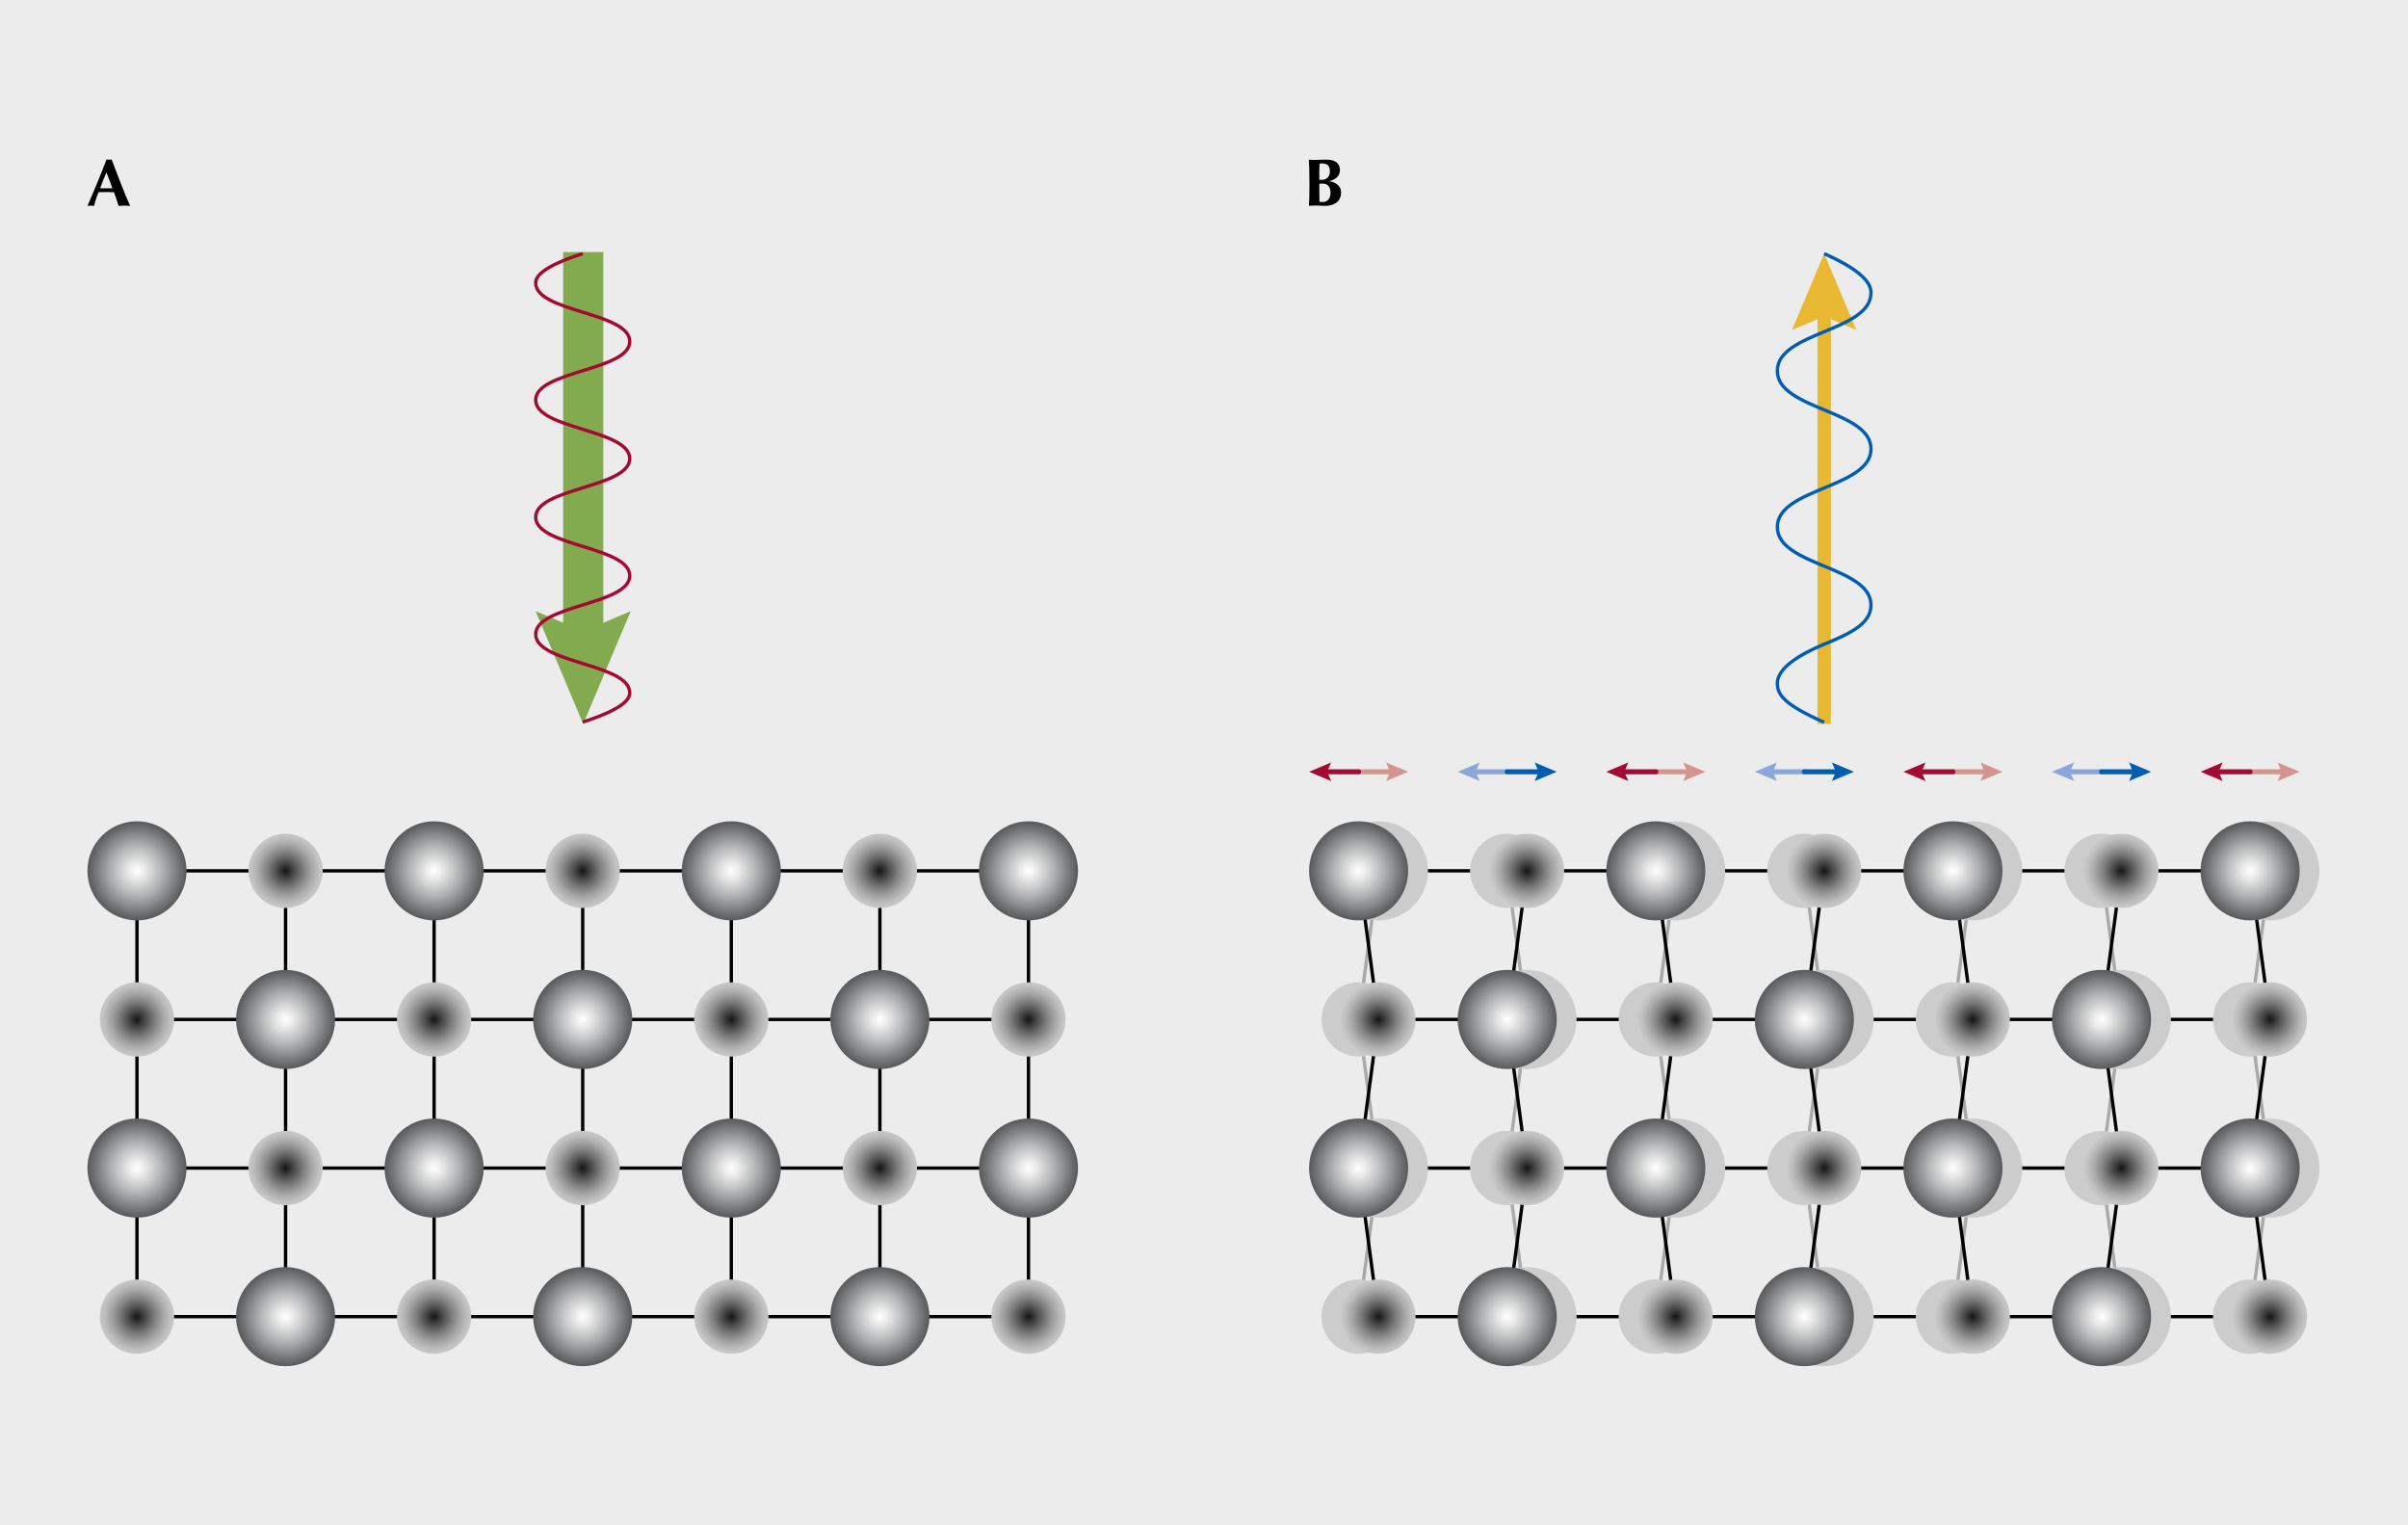 <?xml version="1.0" encoding="UTF-8"?><svg xmlns="http://www.w3.org/2000/svg" width="468" height="296.4" xmlns:xlink="http://www.w3.org/1999/xlink" viewBox="0 0 468 296.4"><defs><style>.cls-1{stroke:#e8b833;stroke-width:2.6px;}.cls-1,.cls-2,.cls-3,.cls-4,.cls-5,.cls-6,.cls-7,.cls-8,.cls-9,.cls-10,.cls-11{fill:none;}.cls-1,.cls-3,.cls-7,.cls-9,.cls-11{stroke-miterlimit:10;}.cls-2{stroke:#d5938e;}.cls-2,.cls-4,.cls-5,.cls-6{stroke-width:.97px;}.cls-2,.cls-4,.cls-5,.cls-6,.cls-8,.cls-10{stroke-linecap:round;stroke-linejoin:round;}.cls-12{fill:#82ab50;}.cls-13{fill:#8aa7d9;}.cls-14{fill:url(#radial-gradient-7);}.cls-15{fill:url(#radial-gradient-6);}.cls-16{fill:url(#radial-gradient-5);}.cls-17{fill:url(#radial-gradient-4);}.cls-18{fill:url(#radial-gradient-9);}.cls-19{fill:url(#radial-gradient-8);}.cls-20{fill:url(#radial-gradient-3);}.cls-21{fill:url(#radial-gradient-2);}.cls-22{fill:#005db4;}.cls-23{fill:url(#radial-gradient);}.cls-24{fill:#ccc;}.cls-3,.cls-5{stroke:#005db4;}.cls-3,.cls-7,.cls-8,.cls-9,.cls-10{stroke-width:.65px;}.cls-25{fill:url(#radial-gradient-16);}.cls-26{fill:url(#radial-gradient-12);}.cls-27{fill:url(#radial-gradient-14);}.cls-28{fill:url(#radial-gradient-13);}.cls-29{fill:url(#radial-gradient-10);}.cls-30{fill:url(#radial-gradient-17);}.cls-31{fill:url(#radial-gradient-19);}.cls-32{fill:url(#radial-gradient-11);}.cls-33{fill:url(#radial-gradient-18);}.cls-34{fill:url(#radial-gradient-15);}.cls-35{fill:url(#radial-gradient-48);}.cls-36{fill:url(#radial-gradient-47);}.cls-37{fill:url(#radial-gradient-56);}.cls-38{fill:url(#radial-gradient-44);}.cls-39{fill:url(#radial-gradient-43);}.cls-40{fill:url(#radial-gradient-49);}.cls-41{fill:url(#radial-gradient-42);}.cls-42{fill:url(#radial-gradient-40);}.cls-43{fill:url(#radial-gradient-41);}.cls-44{fill:url(#radial-gradient-46);}.cls-45{fill:url(#radial-gradient-45);}.cls-46{fill:url(#radial-gradient-25);}.cls-47{fill:url(#radial-gradient-54);}.cls-48{fill:url(#radial-gradient-53);}.cls-49{fill:url(#radial-gradient-52);}.cls-50{fill:url(#radial-gradient-51);}.cls-51{fill:url(#radial-gradient-50);}.cls-52{fill:url(#radial-gradient-55);}.cls-53{fill:url(#radial-gradient-35);}.cls-54{fill:url(#radial-gradient-34);}.cls-55{fill:url(#radial-gradient-22);}.cls-56{fill:url(#radial-gradient-28);}.cls-57{fill:url(#radial-gradient-23);}.cls-58{fill:url(#radial-gradient-20);}.cls-59{fill:url(#radial-gradient-24);}.cls-60{fill:url(#radial-gradient-26);}.cls-61{fill:url(#radial-gradient-29);}.cls-62{fill:url(#radial-gradient-27);}.cls-63{fill:url(#radial-gradient-21);}.cls-64{fill:url(#radial-gradient-39);}.cls-65{fill:url(#radial-gradient-38);}.cls-66{fill:url(#radial-gradient-33);}.cls-67{fill:url(#radial-gradient-32);}.cls-68{fill:url(#radial-gradient-31);}.cls-69{fill:url(#radial-gradient-30);}.cls-70{fill:url(#radial-gradient-37);}.cls-71{fill:url(#radial-gradient-36);}.cls-4{stroke:#8aa7d9;}.cls-6,.cls-9{stroke:#a50932;}.cls-7,.cls-8{stroke:#000;}.cls-10{stroke:#a9a9ab;}.cls-72{fill:#e8b833;}.cls-11{stroke:#82ab50;stroke-width:7.8px;}.cls-73{fill:#ececec;}.cls-74{fill:#d5938e;}.cls-75{fill:#a50932;}</style><radialGradient id="radial-gradient" cx="264.05" cy="169.22" fx="264.05" fy="169.22" r="9.63" gradientUnits="userSpaceOnUse"><stop offset="0" stop-color="#fff"/><stop offset=".16" stop-color="#eaeaea"/><stop offset=".49" stop-color="#b4b5b6"/><stop offset=".96" stop-color="#5f6062"/><stop offset="1" stop-color="#595a5c"/></radialGradient><radialGradient id="radial-gradient-2" cx="321.81" fx="321.81" r="9.63" xlink:href="#radial-gradient"/><radialGradient id="radial-gradient-3" cx="379.56" fx="379.56" r="9.63" xlink:href="#radial-gradient"/><radialGradient id="radial-gradient-4" cx="437.32" fx="437.32" r="9.63" xlink:href="#radial-gradient"/><radialGradient id="radial-gradient-5" cx="292.93" cy="198.1" fx="292.93" fy="198.1" r="9.63" xlink:href="#radial-gradient"/><radialGradient id="radial-gradient-6" cx="350.68" cy="198.1" fx="350.68" fy="198.1" r="9.63" xlink:href="#radial-gradient"/><radialGradient id="radial-gradient-7" cx="408.44" cy="198.1" fx="408.44" fy="198.1" r="9.63" xlink:href="#radial-gradient"/><radialGradient id="radial-gradient-8" cy="226.98" fy="226.98" xlink:href="#radial-gradient"/><radialGradient id="radial-gradient-9" cx="321.81" cy="226.98" fx="321.81" fy="226.98" r="9.63" xlink:href="#radial-gradient"/><radialGradient id="radial-gradient-10" cx="379.56" cy="226.98" fx="379.56" fy="226.98" r="9.63" xlink:href="#radial-gradient"/><radialGradient id="radial-gradient-11" cx="437.32" cy="226.98" fx="437.32" fy="226.98" r="9.63" xlink:href="#radial-gradient"/><radialGradient id="radial-gradient-12" cx="292.93" cy="255.85" fx="292.93" fy="255.85" r="9.63" xlink:href="#radial-gradient"/><radialGradient id="radial-gradient-13" cx="350.68" cy="255.85" fx="350.68" fy="255.85" r="9.63" xlink:href="#radial-gradient"/><radialGradient id="radial-gradient-14" cx="408.44" cy="255.85" fx="408.44" fy="255.85" r="9.63" xlink:href="#radial-gradient"/><radialGradient id="radial-gradient-15" cx="346.9" cy="196.62" fx="346.9" fy="196.62" r="9.63" gradientTransform="translate(36.61 21.75) scale(.75)" gradientUnits="userSpaceOnUse"><stop offset="0" stop-color="#161515"/><stop offset=".22" stop-color="#494848"/><stop offset=".48" stop-color="#7f7e7e"/><stop offset=".71" stop-color="#a7a6a6"/><stop offset=".89" stop-color="#c0bfbf"/><stop offset="1" stop-color="#c9c8c8"/></radialGradient><radialGradient id="radial-gradient-16" cx="409.51" fx="409.51" r="9.63" gradientTransform="translate(47.41 21.75) scale(.75)" xlink:href="#radial-gradient-15"/><radialGradient id="radial-gradient-17" cx="472.11" fx="472.11" gradientTransform="translate(58.21 21.75) scale(.75)" xlink:href="#radial-gradient-15"/><radialGradient id="radial-gradient-18" cx="315.59" cy="227.93" fx="315.59" fy="227.93" gradientTransform="translate(31.21 27.15) scale(.75)" xlink:href="#radial-gradient-15"/><radialGradient id="radial-gradient-19" cx="378.2" cy="227.93" fx="378.2" fy="227.93" r="9.63" gradientTransform="translate(42.01 27.15) scale(.75)" xlink:href="#radial-gradient-15"/><radialGradient id="radial-gradient-20" cx="440.81" cy="227.93" fx="440.81" fy="227.93" r="9.63" gradientTransform="translate(52.81 27.15) scale(.75)" xlink:href="#radial-gradient-15"/><radialGradient id="radial-gradient-21" cx="503.42" cy="227.93" fx="503.42" fy="227.93" r="9.63" gradientTransform="translate(63.61 27.15) scale(.75)" xlink:href="#radial-gradient-15"/><radialGradient id="radial-gradient-22" cx="346.9" cy="259.23" fx="346.9" fy="259.23" gradientTransform="translate(36.61 32.55) scale(.75)" xlink:href="#radial-gradient-15"/><radialGradient id="radial-gradient-23" cx="409.51" cy="259.23" fx="409.51" fy="259.23" r="9.63" gradientTransform="translate(47.41 32.55) scale(.75)" xlink:href="#radial-gradient-15"/><radialGradient id="radial-gradient-24" cx="472.11" cy="259.23" fx="472.11" fy="259.23" gradientTransform="translate(58.21 32.55) scale(.75)" xlink:href="#radial-gradient-15"/><radialGradient id="radial-gradient-25" cx="315.59" cy="290.54" fx="315.59" fy="290.54" r="9.63" gradientTransform="translate(31.21 37.95) scale(.75)" xlink:href="#radial-gradient-15"/><radialGradient id="radial-gradient-26" cx="378.2" cy="290.54" fx="378.2" fy="290.54" r="9.63" gradientTransform="translate(42.01 37.95) scale(.75)" xlink:href="#radial-gradient-15"/><radialGradient id="radial-gradient-27" cx="440.81" cy="290.54" fx="440.81" fy="290.54" r="9.63" gradientTransform="translate(52.81 37.95) scale(.75)" xlink:href="#radial-gradient-15"/><radialGradient id="radial-gradient-28" cx="503.42" cy="290.54" fx="503.42" fy="290.54" r="9.63" gradientTransform="translate(63.61 37.95) scale(.75)" xlink:href="#radial-gradient-15"/><radialGradient id="radial-gradient-29" cx="26.62" fx="26.62" r="9.63" xlink:href="#radial-gradient"/><radialGradient id="radial-gradient-30" cx="25.19" cy="196.62" fx="25.19" fy="196.62" r="9.63" xlink:href="#radial-gradient-15"/><radialGradient id="radial-gradient-31" cx="84.37" fx="84.37" r="9.63" xlink:href="#radial-gradient"/><radialGradient id="radial-gradient-32" cx="87.8" cy="196.62" fx="87.8" fy="196.62" r="9.63" gradientTransform="translate(47.41 21.75) scale(.75)" xlink:href="#radial-gradient-15"/><radialGradient id="radial-gradient-33" cx="142.13" fx="142.13" xlink:href="#radial-gradient"/><radialGradient id="radial-gradient-34" cx="150.4" cy="196.62" fx="150.4" fy="196.62" r="9.63" gradientTransform="translate(58.21 21.75) scale(.75)" xlink:href="#radial-gradient-15"/><radialGradient id="radial-gradient-35" cx="199.89" fx="199.89" r="9.63" xlink:href="#radial-gradient"/><radialGradient id="radial-gradient-36" cx="-6.12" cy="227.93" fx="-6.12" fy="227.93" r="9.63" gradientTransform="translate(31.21 27.15) scale(.75)" xlink:href="#radial-gradient-15"/><radialGradient id="radial-gradient-37" cx="55.5" cy="198.1" fx="55.5" fy="198.1" r="9.63" xlink:href="#radial-gradient"/><radialGradient id="radial-gradient-38" cx="56.49" cy="227.93" fx="56.49" fy="227.93" gradientTransform="translate(42.01 27.15) scale(.75)" xlink:href="#radial-gradient-15"/><radialGradient id="radial-gradient-39" cx="113.25" cy="198.1" fx="113.25" fy="198.1" r="9.63" xlink:href="#radial-gradient"/><radialGradient id="radial-gradient-40" cx="119.1" cy="227.93" fx="119.1" fy="227.93" gradientTransform="translate(52.81 27.15) scale(.75)" xlink:href="#radial-gradient-15"/><radialGradient id="radial-gradient-41" cx="171.01" cy="198.1" fx="171.01" fy="198.1" r="9.63" xlink:href="#radial-gradient"/><radialGradient id="radial-gradient-42" cx="181.71" cy="227.93" fx="181.71" fy="227.93" r="9.63" gradientTransform="translate(63.61 27.15) scale(.75)" xlink:href="#radial-gradient-15"/><radialGradient id="radial-gradient-43" cx="26.62" cy="226.98" fx="26.62" fy="226.98" r="9.63" xlink:href="#radial-gradient"/><radialGradient id="radial-gradient-44" cx="25.19" cy="259.23" fx="25.19" fy="259.23" r="9.63" gradientTransform="translate(36.61 32.55) scale(.75)" xlink:href="#radial-gradient-15"/><radialGradient id="radial-gradient-45" cx="84.37" cy="226.98" fx="84.37" fy="226.98" r="9.63" xlink:href="#radial-gradient"/><radialGradient id="radial-gradient-46" cx="87.8" cy="259.23" fx="87.8" fy="259.23" gradientTransform="translate(47.41 32.55) scale(.75)" xlink:href="#radial-gradient-15"/><radialGradient id="radial-gradient-47" cx="142.13" cy="226.98" fx="142.13" fy="226.98" r="9.63" xlink:href="#radial-gradient"/><radialGradient id="radial-gradient-48" cx="150.4" cy="259.23" fx="150.4" fy="259.23" gradientTransform="translate(58.21 32.55) scale(.75)" xlink:href="#radial-gradient-15"/><radialGradient id="radial-gradient-49" cx="199.89" cy="226.98" fx="199.89" fy="226.98" r="9.63" xlink:href="#radial-gradient"/><radialGradient id="radial-gradient-50" cx="-6.12" cy="290.54" fx="-6.12" fy="290.54" r="9.63" gradientTransform="translate(31.21 37.95) scale(.75)" xlink:href="#radial-gradient-15"/><radialGradient id="radial-gradient-51" cx="55.5" cy="255.85" fx="55.5" fy="255.85" r="9.63" xlink:href="#radial-gradient"/><radialGradient id="radial-gradient-52" cx="56.49" cy="290.54" fx="56.49" fy="290.54" gradientTransform="translate(42.01 37.95) scale(.75)" xlink:href="#radial-gradient-15"/><radialGradient id="radial-gradient-53" cx="113.25" cy="255.85" fx="113.25" fy="255.85" r="9.63" xlink:href="#radial-gradient"/><radialGradient id="radial-gradient-54" cx="119.1" cy="290.54" fx="119.1" fy="290.54" gradientTransform="translate(52.81 37.95) scale(.75)" xlink:href="#radial-gradient-15"/><radialGradient id="radial-gradient-55" cx="171.01" cy="255.85" fx="171.01" fy="255.85" r="9.63" xlink:href="#radial-gradient"/><radialGradient id="radial-gradient-56" cx="181.71" cy="290.54" fx="181.71" fy="290.54" r="9.63" gradientTransform="translate(63.61 37.95) scale(.75)" xlink:href="#radial-gradient-15"/></defs><g id="Background"><rect id="_Rectangle_" class="cls-73" x="0" width="468" height="296.4"/></g><g id="Arrows"><line class="cls-2" x1="270.77" y1="149.97" x2="264.05" y2="149.97"/><polygon class="cls-74" points="269.4 148.16 270.16 149.97 269.4 151.77 273.68 149.97 269.4 148.16"/><line class="cls-6" x1="257.33" y1="149.97" x2="264.05" y2="149.97"/><polygon class="cls-75" points="258.7 151.77 257.94 149.97 258.7 148.16 254.42 149.97 258.7 151.77"/><line class="cls-2" x1="328.52" y1="149.97" x2="321.81" y2="149.97"/><polygon class="cls-74" points="327.15 148.16 327.92 149.97 327.15 151.77 331.43 149.97 327.15 148.16"/><line class="cls-6" x1="315.09" y1="149.97" x2="321.81" y2="149.97"/><polygon class="cls-75" points="316.46 151.77 315.69 149.97 316.46 148.16 312.18 149.97 316.46 151.77"/><line class="cls-2" x1="386.28" y1="149.97" x2="379.56" y2="149.97"/><polygon class="cls-74" points="384.91 148.16 385.68 149.97 384.91 151.77 389.19 149.97 384.91 148.16"/><line class="cls-6" x1="372.85" y1="149.97" x2="379.56" y2="149.97"/><polygon class="cls-75" points="374.22 151.77 373.45 149.97 374.22 148.16 369.94 149.97 374.22 151.77"/><line class="cls-2" x1="444.03" y1="149.97" x2="437.32" y2="149.97"/><polygon class="cls-74" points="442.66 148.16 443.43 149.97 442.66 151.77 446.94 149.97 442.66 148.16"/><line class="cls-6" x1="430.6" y1="149.97" x2="437.32" y2="149.97"/><polygon class="cls-75" points="431.97 151.77 431.2 149.97 431.97 148.16 427.69 149.97 431.97 151.77"/><line class="cls-4" x1="401.72" y1="149.97" x2="408.44" y2="149.97"/><polygon class="cls-13" points="403.09 151.77 402.33 149.97 403.09 148.16 398.81 149.97 403.09 151.77"/><line class="cls-5" x1="415.16" y1="149.97" x2="408.44" y2="149.97"/><polygon class="cls-22" points="413.79 148.16 414.55 149.97 413.79 151.77 418.07 149.97 413.79 148.16"/><line class="cls-4" x1="343.97" y1="149.97" x2="350.68" y2="149.97"/><polygon class="cls-13" points="345.34 151.77 344.57 149.97 345.34 148.16 341.06 149.97 345.34 151.77"/><line class="cls-5" x1="357.4" y1="149.97" x2="350.68" y2="149.97"/><polygon class="cls-22" points="356.03 148.16 356.8 149.97 356.03 151.77 360.31 149.97 356.03 148.16"/><line class="cls-4" x1="286.21" y1="149.97" x2="292.93" y2="149.97"/><polygon class="cls-13" points="287.58 151.77 286.81 149.97 287.58 148.16 283.3 149.97 287.58 151.77"/><line class="cls-5" x1="299.64" y1="149.97" x2="292.93" y2="149.97"/><polygon class="cls-22" points="298.27 148.16 299.04 149.97 298.27 151.77 302.55 149.97 298.27 148.16"/><line class="cls-11" x1="113.35" y1="48.98" x2="113.35" y2="125.76"/><polygon class="cls-12" points="104.1 118.75 113.35 122.68 122.59 118.75 113.35 140.67 104.1 118.75"/><line class="cls-1" x1="354.53" y1="140.67" x2="354.53" y2="59.38"/><polygon class="cls-72" points="360.79 64.13 354.53 61.47 348.27 64.13 354.53 49.29 360.79 64.13"/></g><g id="Lines"><g id="B"><line class="cls-10" x1="264.05" y1="198.1" x2="267.9" y2="226.98"/><line class="cls-10" x1="267.9" y1="169.22" x2="264.05" y2="198.1"/><line class="cls-10" x1="267.9" y1="226.98" x2="264.05" y2="255.85"/><line class="cls-10" x1="292.93" y1="169.22" x2="296.78" y2="198.1"/><line class="cls-10" x1="292.93" y1="226.98" x2="296.78" y2="255.85"/><line class="cls-10" x1="296.78" y1="198.1" x2="292.93" y2="226.98"/><line class="cls-10" x1="321.81" y1="198.1" x2="325.66" y2="226.98"/><line class="cls-10" x1="325.66" y1="169.22" x2="321.81" y2="198.1"/><line class="cls-10" x1="325.66" y1="226.98" x2="321.81" y2="255.85"/><line class="cls-10" x1="350.68" y1="169.22" x2="354.53" y2="198.1"/><line class="cls-10" x1="350.68" y1="226.98" x2="354.53" y2="255.85"/><line class="cls-10" x1="354.53" y1="198.1" x2="350.68" y2="226.98"/><line class="cls-10" x1="379.56" y1="198.1" x2="383.41" y2="226.98"/><line class="cls-10" x1="383.41" y1="169.22" x2="379.56" y2="198.1"/><line class="cls-10" x1="383.41" y1="226.98" x2="379.56" y2="255.85"/><line class="cls-10" x1="408.44" y1="169.22" x2="412.29" y2="198.1"/><line class="cls-10" x1="408.44" y1="226.98" x2="412.29" y2="255.85"/><line class="cls-10" x1="412.29" y1="198.1" x2="408.44" y2="226.98"/><line class="cls-10" x1="437.32" y1="198.1" x2="441.17" y2="226.98"/><line class="cls-10" x1="441.17" y1="169.22" x2="437.32" y2="198.1"/><line class="cls-10" x1="441.17" y1="226.98" x2="437.32" y2="255.85"/><line class="cls-8" x1="264.05" y1="169.22" x2="437.32" y2="169.22"/><line class="cls-8" x1="267.9" y1="198.1" x2="441.17" y2="198.1"/><line class="cls-8" x1="264.05" y1="226.98" x2="437.32" y2="226.98"/><line class="cls-8" x1="267.9" y1="255.85" x2="441.17" y2="255.85"/><line class="cls-8" x1="264.05" y1="169.22" x2="267.9" y2="198.1"/><line class="cls-8" x1="264.05" y1="226.98" x2="267.9" y2="255.85"/><line class="cls-8" x1="267.9" y1="198.1" x2="264.05" y2="226.98"/><line class="cls-8" x1="292.93" y1="198.1" x2="296.78" y2="226.98"/><line class="cls-8" x1="296.78" y1="169.22" x2="292.93" y2="198.1"/><line class="cls-8" x1="296.78" y1="226.98" x2="292.93" y2="255.85"/><line class="cls-8" x1="321.81" y1="169.22" x2="325.66" y2="198.1"/><line class="cls-8" x1="321.81" y1="226.98" x2="325.66" y2="255.85"/><line class="cls-8" x1="325.66" y1="198.1" x2="321.81" y2="226.98"/><line class="cls-8" x1="350.68" y1="198.1" x2="354.53" y2="226.98"/><line class="cls-8" x1="354.53" y1="169.22" x2="350.68" y2="198.1"/><line class="cls-8" x1="354.53" y1="226.98" x2="350.68" y2="255.85"/><line class="cls-8" x1="379.56" y1="169.22" x2="383.41" y2="198.1"/><line class="cls-8" x1="379.56" y1="226.98" x2="383.41" y2="255.85"/><line class="cls-8" x1="383.41" y1="198.1" x2="379.56" y2="226.98"/><line class="cls-8" x1="408.44" y1="198.1" x2="412.29" y2="226.98"/><line class="cls-8" x1="412.29" y1="169.22" x2="408.44" y2="198.1"/><line class="cls-8" x1="412.29" y1="226.98" x2="408.44" y2="255.85"/><line class="cls-8" x1="437.32" y1="169.22" x2="441.17" y2="198.1"/><line class="cls-8" x1="437.32" y1="226.98" x2="441.17" y2="255.85"/><line class="cls-8" x1="441.17" y1="198.1" x2="437.32" y2="226.98"/><path class="cls-3" d="M354.53,49.29c7.77,3.45,9.1,5.95,9.1,7.59,0,3.79-4.55,5.69-9.1,7.59-4.55,1.9-9.1,3.79-9.1,7.59,0,3.79,4.55,5.69,9.1,7.59,4.55,1.9,9.1,3.79,9.1,7.59,0,3.79-4.55,5.69-9.1,7.59-4.55,1.9-9.1,3.79-9.1,7.59,0,3.79,4.55,5.69,9.1,7.59,4.55,1.9,9.1,3.79,9.1,7.59,0,3.79-4.55,5.69-9.1,7.59-6.62,2.76-9.1,5.36-9.1,7.59s1.33,4.14,9.1,7.59"/></g><g id="A"><line class="cls-7" x1="26.62" y1="169.22" x2="26.62" y2="255.85"/><line class="cls-7" x1="55.5" y1="169.22" x2="55.5" y2="255.85"/><line class="cls-7" x1="84.37" y1="169.22" x2="84.37" y2="255.85"/><line class="cls-7" x1="113.25" y1="169.22" x2="113.25" y2="255.85"/><line class="cls-7" x1="142.13" y1="169.22" x2="142.13" y2="255.85"/><line class="cls-7" x1="171.01" y1="169.22" x2="171.01" y2="255.85"/><line class="cls-7" x1="199.89" y1="169.22" x2="199.89" y2="255.85"/><line class="cls-7" x1="26.62" y1="169.22" x2="199.89" y2="169.22"/><line class="cls-7" x1="26.62" y1="198.1" x2="199.89" y2="198.1"/><line class="cls-7" x1="26.62" y1="226.98" x2="199.89" y2="226.98"/><line class="cls-7" x1="26.62" y1="255.85" x2="199.89" y2="255.85"/><path class="cls-9" d="M113.25,49.28c-7.85,2.54-9.14,4.44-9.14,5.69,0,2.85,4.57,4.27,9.14,5.69,4.57,1.42,9.14,2.85,9.14,5.69,0,2.85-4.57,4.27-9.14,5.69-4.57,1.42-9.14,2.85-9.14,5.69s4.57,4.27,9.14,5.69c4.57,1.42,9.14,2.85,9.14,5.69s-4.57,4.27-9.14,5.69c-4.57,1.42-9.14,2.85-9.14,5.69,0,2.85,4.57,4.27,9.14,5.69,4.57,1.42,9.14,2.85,9.14,5.69s-4.57,4.27-9.14,5.69c-4.57,1.42-9.14,2.85-9.14,5.69s4.57,4.27,9.14,5.69c4.57,1.42,9.14,2.85,9.14,5.69,0,1.26-1.28,3.15-9.14,5.69"/></g></g><g id="Circles"><g id="B-2"><circle class="cls-24" cx="267.9" cy="169.22" r="9.63"/><circle class="cls-24" cx="325.66" cy="169.22" r="9.63"/><circle class="cls-24" cx="383.41" cy="169.22" r="9.63"/><circle class="cls-24" cx="441.17" cy="169.22" r="9.63"/><circle class="cls-24" cx="296.78" cy="198.1" r="9.63"/><circle class="cls-24" cx="354.53" cy="198.1" r="9.63"/><circle class="cls-24" cx="412.29" cy="198.1" r="9.63"/><circle class="cls-24" cx="267.9" cy="226.98" r="9.63"/><circle class="cls-24" cx="325.66" cy="226.98" r="9.63"/><circle class="cls-24" cx="383.41" cy="226.98" r="9.63"/><circle class="cls-24" cx="441.17" cy="226.98" r="9.63"/><circle class="cls-24" cx="296.78" cy="255.85" r="9.63"/><circle class="cls-24" cx="354.53" cy="255.85" r="9.63"/><circle class="cls-24" cx="412.29" cy="255.85" r="9.63"/><circle class="cls-24" cx="292.93" cy="169.22" r="7.22"/><circle class="cls-24" cx="350.68" cy="169.22" r="7.22"/><circle class="cls-24" cx="408.44" cy="169.22" r="7.22"/><circle class="cls-24" cx="264.05" cy="198.1" r="7.22"/><circle class="cls-24" cx="321.81" cy="198.1" r="7.22"/><circle class="cls-24" cx="379.56" cy="198.1" r="7.22"/><circle class="cls-24" cx="437.32" cy="198.1" r="7.22"/><circle class="cls-24" cx="292.93" cy="226.98" r="7.22"/><circle class="cls-24" cx="350.68" cy="226.98" r="7.22"/><circle class="cls-24" cx="408.44" cy="226.98" r="7.22"/><circle class="cls-24" cx="264.05" cy="255.85" r="7.22"/><circle class="cls-24" cx="321.81" cy="255.85" r="7.22"/><circle class="cls-24" cx="379.56" cy="255.85" r="7.22"/><circle class="cls-24" cx="437.32" cy="255.85" r="7.22"/><circle class="cls-23" cx="264.05" cy="169.22" r="9.63"/><circle class="cls-21" cx="321.81" cy="169.22" r="9.63"/><circle class="cls-20" cx="379.56" cy="169.22" r="9.63"/><circle class="cls-17" cx="437.32" cy="169.22" r="9.63"/><circle class="cls-16" cx="292.93" cy="198.1" r="9.63"/><circle class="cls-15" cx="350.68" cy="198.1" r="9.63"/><circle class="cls-14" cx="408.44" cy="198.1" r="9.63"/><circle class="cls-19" cx="264.05" cy="226.98" r="9.63"/><circle class="cls-18" cx="321.81" cy="226.98" r="9.63"/><circle class="cls-29" cx="379.56" cy="226.98" r="9.63"/><circle class="cls-32" cx="437.32" cy="226.98" r="9.63"/><circle class="cls-26" cx="292.93" cy="255.85" r="9.63"/><circle class="cls-28" cx="350.68" cy="255.85" r="9.63"/><circle class="cls-27" cx="408.44" cy="255.85" r="9.63"/><circle class="cls-34" cx="296.78" cy="169.22" r="7.22"/><circle class="cls-25" cx="354.53" cy="169.22" r="7.22"/><circle class="cls-30" cx="412.29" cy="169.22" r="7.22"/><circle class="cls-33" cx="267.9" cy="198.1" r="7.22"/><circle class="cls-31" cx="325.66" cy="198.1" r="7.22"/><circle class="cls-58" cx="383.41" cy="198.1" r="7.22"/><circle class="cls-63" cx="441.17" cy="198.1" r="7.22"/><circle class="cls-55" cx="296.78" cy="226.98" r="7.22"/><circle class="cls-57" cx="354.53" cy="226.98" r="7.22"/><circle class="cls-59" cx="412.29" cy="226.98" r="7.22"/><circle class="cls-46" cx="267.9" cy="255.85" r="7.22"/><circle class="cls-60" cx="325.66" cy="255.85" r="7.22"/><circle class="cls-62" cx="383.41" cy="255.85" r="7.22"/><circle class="cls-56" cx="441.17" cy="255.85" r="7.22"/></g><g id="A-2"><circle class="cls-61" cx="26.62" cy="169.22" r="9.63"/><circle class="cls-69" cx="55.5" cy="169.22" r="7.22"/><circle class="cls-68" cx="84.37" cy="169.22" r="9.63"/><circle class="cls-67" cx="113.25" cy="169.22" r="7.22"/><circle class="cls-66" cx="142.13" cy="169.22" r="9.63"/><circle class="cls-54" cx="171.01" cy="169.22" r="7.22"/><circle class="cls-53" cx="199.89" cy="169.22" r="9.63"/><circle class="cls-71" cx="26.62" cy="198.1" r="7.22"/><circle class="cls-70" cx="55.5" cy="198.1" r="9.63"/><circle class="cls-65" cx="84.37" cy="198.1" r="7.22"/><circle class="cls-64" cx="113.25" cy="198.1" r="9.63"/><circle class="cls-42" cx="142.13" cy="198.1" r="7.22"/><circle class="cls-43" cx="171.01" cy="198.1" r="9.63"/><circle class="cls-41" cx="199.89" cy="198.1" r="7.22"/><circle class="cls-39" cx="26.62" cy="226.98" r="9.63"/><circle class="cls-38" cx="55.5" cy="226.98" r="7.22"/><circle class="cls-45" cx="84.37" cy="226.98" r="9.63"/><circle class="cls-44" cx="113.25" cy="226.98" r="7.22"/><circle class="cls-36" cx="142.13" cy="226.98" r="9.63"/><circle class="cls-35" cx="171.01" cy="226.98" r="7.22"/><circle class="cls-40" cx="199.89" cy="226.98" r="9.63"/><circle class="cls-51" cx="26.62" cy="255.85" r="7.22"/><circle class="cls-50" cx="55.5" cy="255.85" r="9.63"/><circle class="cls-49" cx="84.37" cy="255.85" r="7.22"/><circle class="cls-48" cx="113.25" cy="255.85" r="9.63"/><circle class="cls-47" cx="142.13" cy="255.85" r="7.22"/><circle class="cls-52" cx="171.01" cy="255.85" r="9.63"/><circle class="cls-37" cx="199.89" cy="255.85" r="7.22"/></g></g><g id="Legend"><path d="M254.48,34.62c0-1.46-.03-2.46-.1-3.6.29.03.64.06,1.07.06.74,0,1.6-.06,2.34-.06,1.56,0,2.63.6,2.63,2.02s-1.31,2.02-2.12,2.15v.03c.79.04,2.34.61,2.34,2.18,0,1.86-1.48,2.6-3.03,2.6-.69,0-1.26-.06-1.91-.06-.47,0-1.03.04-1.31.06.08-1.14.1-2.15.1-3.6v-1.77ZM257.09,31.76c-.38,0-.47.01-.64.04-.03.64-.05,1.37-.05,1.81,0,.47.01.88.01,1.33h.58c.74,0,1.48-.55,1.48-1.65,0-.83-.36-1.52-1.39-1.52ZM256.98,35.68c-.23,0-.4.01-.56.01,0,.36-.01.73-.01,1.26,0,.82.03,1.82.03,2.27.23.01.43.03.72.03.77,0,1.43-.64,1.43-1.77,0-1.21-.56-1.81-1.6-1.81Z"/><path d="M25.29,40.02c-.42-.03-.78-.06-1.14-.06s-.74.04-1.1.06c-.27-.88-.57-1.78-.9-2.67-.56-.01-1.1-.03-1.66-.03-.46,0-.9.01-1.35.03-.35.88-.64,1.77-.88,2.67-.21-.03-.4-.06-.61-.06s-.4.04-.65.06c.64-1.44,2.59-6.07,3.71-9.04.17.03.32.06.49.06s.32-.04.49-.06c1.11,2.96,2.63,6.92,3.61,9.04ZM21.84,36.59c-.38-1.05-.74-2.08-1.16-3.09-.44,1.01-.85,2.04-1.22,3.09h2.38Z"/></g></svg>